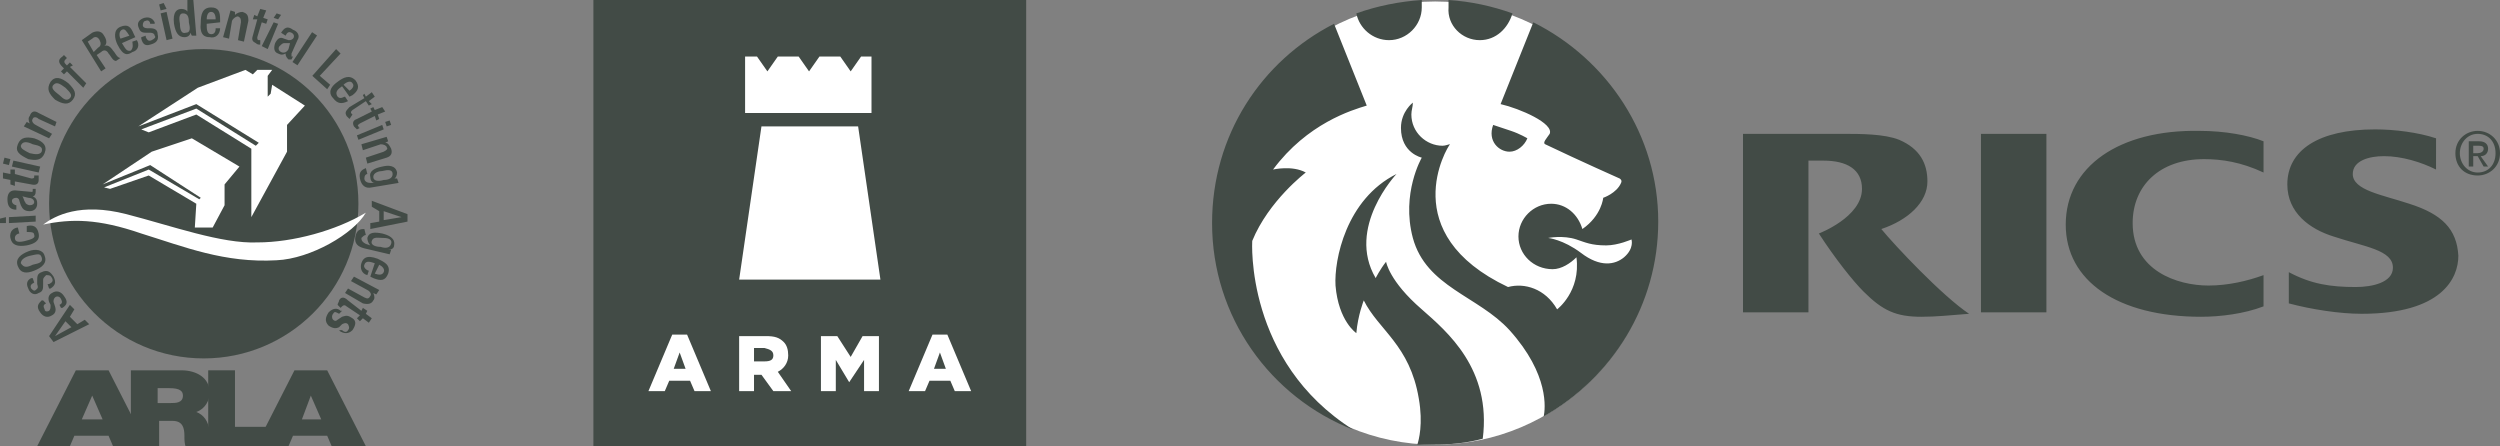 <svg id="Layer_1" xmlns="http://www.w3.org/2000/svg" width="168.1" height="30" viewBox="0 0 168.1 30"><rect x="0" y="0" width="168.1" height="30" fill="#808080" stroke="none"/><style>.st0{fill:#FFFFFF;} .st1{fill:#424B46;}</style><path class="st0" d="M111.4 15c0 8.2-6.7 14.9-14.9 14.9S81.6 23.2 81.6 15 88.3.1 96.5.1s14.9 6.7 14.9 14.9"/><path class="st1" d="M126.5 15.4c1.8-.6 3.1-1.8 3.1-3.2 0-1.2-.5-2.2-1.9-2.8-1-.4-2.6-.4-3.8-.4h-6.7v12h4.4V10.8h1c1.6 0 2.6.6 2.6 1.9 0 1.9-2.9 3-2.9 3 1.1 1.7 2.3 3.2 3 3.9 1.3 1.3 2.2 1.7 3.9 1.7 1 0 1.9-.1 3.2-.2-1.8-1.2-5-4.6-5.9-5.7m6.7 5.6h4.4V9h-4.4v12zm33.1-10.7v-.5h.3c.2 0 .4 0 .4.2s-.2.3-.4.3h-.3zm1-.3c0-.3-.2-.5-.6-.5h-.7v1.7h.3v-.7h.3l.4.7h.3l-.5-.7c.3 0 .5-.2.5-.5m-28.4 5.1c0 3.8 3.5 6.2 9.1 6.2 1.3 0 2.9-.2 4.2-.7v-2.1c-1.1.4-2.4.7-3.7.7-2.1 0-5.1-1-5.1-4.2 0-2.5 1.8-4.3 4.8-4.3 1.2 0 2.5.2 4 .9V9.5c-1-.4-2.6-.7-4.3-.7-5.4-.1-9 2.4-9 6.3m27.7-3.5c-.7 0-1.2-.6-1.2-1.3 0-.7.5-1.3 1.2-1.3s1.2.5 1.2 1.3-.5 1.3-1.2 1.3m0-2.8c-.8 0-1.5.6-1.5 1.5s.6 1.5 1.5 1.5c.8 0 1.5-.6 1.5-1.5s-.7-1.5-1.5-1.5m-57.4 8.5c-.6.5-1.6.7-2.9-.3-1.2-.9-2.2-1-2.2-1s1-.2 1.9.1c.6.2 1 .4 2 .4.8 0 1.7-.4 1.7-.4s.2.6-.5 1.2m-6.1-15.8L100.9 7c1.3.3 3.6 1.3 3.3 2-.2.3-.5.6-.3.7 2.3 1.1 5 2.3 5 2.3s.2.1.1.3c-.3.7-1.2 1-1.2 1s-.1 1.2-1.4 2.1c-.3-1-1.1-1.7-2.1-1.7-1.2 0-2.2 1-2.2 2.2 0 1.2 1 2.2 2.3 2.2.6 0 1.2-.4 1.6-.8.3 2.3-1.3 3.5-1.3 3.5-.8-1.4-2.2-1.8-3.3-1.5-7.6-3.6-4.1-9.4-3.9-9.6-.1 0-.3.1-.5.1-1.1 0-2.1-.9-2.1-2.1 0-.3.1-.5.1-.8 0 0-.8.6-.8 1.7 0 1.7 1.4 2 1.4 2S94.2 13 95 16c.9 3.3 4.4 3.9 6.5 6.2 2.7 3 2.4 5.3 2.3 5.8 4.6-2.6 7.7-7.5 7.7-13.1 0-5.8-3.4-10.9-8.4-13.4M162 13.7c-1.8-.6-3.8-.9-3.8-2 0-.9 1.1-1.2 2.1-1.2 1.2 0 2.5.4 3.5.9V9.3c-1.2-.4-2.8-.6-4.1-.6-3.8 0-5.9 1.4-5.9 3.7 0 1.9 1.5 3 3.1 3.5 2.1.7 4 .9 4 2.1 0 1-1.4 1.3-2.5 1.3-1.7 0-3-.2-4.5-1v2.1c1.5.4 3.4.7 4.9.7 5.4 0 6.5-2.4 6.5-3.9-.1-1.8-1.1-2.8-3.3-3.5m-62.5-11c1.1 0 1.9-.8 2.2-1.8-1.4-.5-2.8-.8-4.3-.9v.5c-.1 1.2.9 2.2 2.1 2.2m-6.1 0c1.2 0 2.2-1 2.2-2.2V0c-1.5.1-3 .4-4.4.9.2 1 1.1 1.8 2.2 1.8m8.1 7.5c.5 0 1-.4 1.2-.9 0 0-.5-.3-1.1-.5l-1.2-.4c-.4 1.1.4 1.8 1.1 1.8m-5.9 10.6c-2.2-1.9-2.4-3.2-2.4-3.2-.4.5-.7 1.1-.7 1.1-2-3.4 1.4-7 1.4-7-3.4 1.7-4.2 5.8-4.1 7.5.2 2.4 1.4 3.2 1.4 3.2.1-1.2.5-2.2.5-2.2 1 2 3.1 3 3.7 6.6.3 1.7 0 2.8-.1 3.1h1c1.2 0 2.3-.1 3.4-.4.6-4.7-2.4-7.2-4.1-8.7m-11.4-4.6c1.1-2.7 3.6-4.6 3.6-4.6-.9-.5-2.2-.2-2.2-.2 2.3-3.1 5.3-4 6.3-4.3l-2.2-5.5c-4.9 2.5-8.2 7.5-8.2 13.4 0 6.3 3.9 11.7 9.5 13.9-7.3-4.6-6.8-12.7-6.8-12.7M6.2 26.6l.7 1.6H5.5l.7-1.6zm-1.1-1.7L2.5 30h2.2l.3-.7h2.3l.3.7h2.3l-2.6-5.1H5.1z"/><path class="st1" d="M10.6 27.1h.9c.3 0 .8 0 .8-.5 0-.3-.2-.5-.9-.5h-.8v1zm-1.8-2.2h3.4c1 0 1.9.5 1.9 1.5 0 .5-.3 1.1-.9 1.3.5.2.8.6.9 1.3 0 .3 0 .9.2 1.1h-1.8c-.1-.3-.1-.5-.1-.8 0-.5-.1-1-.8-1h-.9V30H8.8v-5.1z"/><path class="st1" d="M14 24.9V30h4.4v-1.3h-2.6v-3.8z"/><path class="st1" d="M20.9 26.6l.7 1.6h-1.3l.6-1.6zm-1.1-1.7L17.2 30h2.2l.3-.7H22l.3.7h2.3L22 24.9h-2.2zM24.1 13.7c0 5.8-4.7 10.4-10.4 10.4-5.8 0-10.4-4.7-10.4-10.4C3.3 7.9 8 3.3 13.7 3.3c5.8 0 10.4 4.6 10.4 10.4"/><path class="st0" d="M9.3 8.5l4-2.6 3.2-1.2.5.3.3-.3h1l-.3.4v1.4l.2-.2.1-.6 2.2 1.4-1.2 1.3v1.8l-2.4 4.4V10l-3.7-2.3L10 8.9l-.5-.2 3.7-1.4 4 2.5.2-.2L13.2 7z"/><path class="st0" d="M6.9 12.4l3.3-2.2 2.7-.9 3.2 1.9-1 1.2v1.4l-.8 1.5h-1.2l.1-1.6-3.2-1.9-2.6.9-.4-.1 3-1.2 3.4 2 .1-.1-3.4-2.2z"/><path class="st0" d="M2.9 15.1c.8-.6 2.5-1.5 5.6-.7 3.1.8 6.4 2 8.8 1.9 2.4 0 5.3-.8 7.3-2-.8 1.4-3.7 3.1-6 3.2-3.5.2-6.2-.9-9.1-1.8-2.9-1-4.7-1-6.6-.6"/><path class="st1" d="M7.7 18.1V20h1v-.3H8v-1.6zM9.2 18.1h.4V20h-.4zM10.9 18.8c0-.3-.1-.4-.2-.4-.2 0-.2.2-.2.7 0 .6.1.7.2.7s.2-.1.2-.5h.4c0 .4-.1.8-.6.8-.6 0-.6-.4-.6-1s.1-1 .6-1 .6.4.6.7h-.4zM11.7 18.1V20h1.1v-.3h-.7v-.5h.7v-.3h-.7v-.4h.7v-.4zM14.2 18.1v1.3l-.5-1.3h-.4V20h.3v-1.3l.5 1.3h.4v-1.9zM15.3 19.4c0 .2.1.3.2.3s.2-.1.2-.2c0-.2-.1-.2-.3-.3-.3-.1-.4-.2-.4-.5 0-.4.2-.6.6-.6.3 0 .6.1.6.5v.1h-.4c0-.2-.1-.3-.2-.3-.2 0-.2.1-.2.2s0 .2.2.3l.3.1c.3.1.4.3.4.5 0 .4-.2.6-.6.6-.4 0-.6-.2-.6-.5v-.1h.2zM16.7 18.1V20h1v-.3H17v-.5h.7v-.3H17v-.4h.7v-.4zM18.6 19.7h.2c.3 0 .3-.2.3-.7 0-.4 0-.6-.3-.6h-.2v1.3zm-.4-1.6h.6c.5 0 .6.4.6.9 0 .7-.1 1-.6 1h-.6v-1.9zM8.4 20.5h.5l.3 1.3.3-1.3h.5v1.9h-.3v-1.5l-.4 1.5H9l-.3-1.5v1.5h-.3zM10.6 20.5v1.9h1v-.3h-.7v-.5h.7v-.3h-.7v-.5h.7v-.3zM12.1 20.5h.6l.2 1.3.3-1.3h.6v1.9h-.4v-1.5l-.3 1.5h-.3l-.4-1.5v1.5h-.3zM14.7 22.1h.1c.2 0 .3-.1.3-.3 0-.2-.1-.3-.3-.3h-.2v.6zm0-.8h.1c.2 0 .3-.1.3-.2 0-.2-.1-.2-.3-.2h-.1v.4zm-.4-.8h.6c.3 0 .5.1.5.5 0 .2-.1.4-.3.4.2 0 .3.2.3.4 0 .3-.1.5-.6.5h-.6v-1.8zM16 20.5v1.9h1.1v-.3h-.7v-.5h.6v-.3h-.6v-.5h.7v-.3zM17.9 21.3h.2c.2 0 .3-.1.3-.3 0-.2-.1-.3-.3-.3h-.2v.6zm-.4-.8h.7c.3 0 .5.2.5.5 0 .2-.1.4-.3.5.3 0 .3.2.3.6 0 .2 0 .3.1.3h-.4V21.8c0-.1-.1-.2-.2-.2H18v.8h-.4v-1.9zM4.4 21.6l-.7 1 1.1-.6-.4-.4zM3.6 23l-.3-.4 1.4-2.1.3.3-.3.5.5.5.5-.3.3.3L3.6 23zM3.1 20.4c-.2.1-.2.2-.1.4 0 .1.1.2.3.1.1-.1.1-.2.1-.4l-.1-.2c-.1-.3 0-.5.2-.6.3-.2.6-.1.8.2.3.4.2.6-.1.8h-.1l-.1-.2c.2-.1.2-.2.1-.4s-.3-.2-.4-.1c-.1.1-.1.2-.1.3l.1.3c.1.3 0 .5-.2.6-.3.2-.6.1-.8-.2-.3-.4-.1-.6.1-.8h.1l.2.2zM2.3 19c-.2.1-.3.2-.2.4.1.1.2.2.3.1.1-.1.2-.1.1-.4v-.2c0-.3 0-.5.3-.6.4-.2.6 0 .8.3.2.4.1.6-.2.8h-.1l-.1-.3h.1c.2-.1.3-.2.2-.4-.1-.2-.2-.2-.4-.2-.1.1-.2.2-.2.3v.3c0 .3 0 .5-.3.6-.3.2-.6 0-.7-.3-.2-.4 0-.6.2-.7h.1l.1.3zM2.8 17.3c-.1-.3-.3-.2-.8-.1-.4.1-.6.3-.6.5.2.3.4.3.8.1.5-.1.7-.2.6-.5m-1.6.6c-.2-.5.2-.8.7-1 .5-.2 1-.1 1.1.3.2.5-.2.8-.7 1-.5.2-.9.2-1.1-.3M1.8 15.2c.4-.1.7 0 .8.5.1.5-.3.7-.8.8-.6.1-1 0-1.1-.5-.1-.5.3-.7.5-.7l.1.4c-.1 0-.3.1-.3.3 0 .3.3.3.7.2s.7-.2.6-.4c0-.2-.2-.2-.5-.2v-.4zM0 14.7v.3h.4v-.4l-.4.1zm.6-.1v.4l1.8-.1v-.4l-1.8.1zM1.5 13.2c.1.1.1.3.2.4 0 .1.2.2.3.2.2 0 .3-.1.3-.2 0-.2-.2-.3-.4-.3l-.4-.1zm.6-.3c.1 0 .1 0 .1-.1v-.1h.2v.2c0 .2-.1.3-.2.3.2.1.3.2.3.5s-.2.5-.5.5c-.4 0-.5-.2-.6-.4l-.1-.3c0-.1-.1-.2-.2-.2-.2 0-.3.1-.3.2 0 .2.2.3.3.3v.3c-.4 0-.6-.2-.6-.7 0-.3.1-.6.5-.6l1.1.1zM.7 12.4v-.3L.2 12v-.4l.5.1v-.3H1v.3l1.1.3c.1 0 .2 0 .2-.1v-.1h.3v.3c0 .2-.1.4-.5.3L1 12.2v.3l-.3-.1zM.8 11.2l1.8.4.1-.4-1.8-.4-.1.4zM.2 11l.4.1.1-.4-.4-.1-.1.4zM2.8 10.2c.1-.3-.1-.4-.6-.5-.4-.2-.7-.2-.8.1 0 .2.2.3.6.5.4.1.7.1.8-.1m-1.6-.5c.2-.5.6-.5 1.1-.4.6.2.9.5.7 1-.2.5-.6.5-1.1.4-.6-.3-.9-.5-.7-1M1.6 8.5l.2-.3.2.1c-.1-.2-.1-.4 0-.5.1-.3.3-.4.6-.2l1.2.6-.1.3L2.6 8c-.2-.2-.4-.1-.4 0-.1.1 0 .3.2.4l1.1.6-.2.3-1.7-.8zM4.7 6.6c.2-.2 0-.4-.3-.7-.4-.3-.6-.4-.8-.2-.2.2 0 .4.4.7.3.3.5.4.7.2M3.4 5.5c.3-.4.7-.3 1.2.1.4.4.6.7.3 1.1-.3.4-.7.3-1.2 0-.4-.4-.6-.7-.3-1.2M4.5 4.8l-.2.2-.2-.2.2-.2-.1-.1c-.3-.3-.3-.5 0-.7l.1-.1.2.2-.1.1c-.1.1-.1.2 0 .3l.1.1.2-.2.2.2-.2.1 1.1 1.1-.2.3-1.1-1.1zM6.6 3.2c.2-.1.2-.3.1-.5s-.3-.3-.5-.1l-.3.2.4.7.3-.3zm-1.1-.5l.7-.5c.2-.1.6-.2.8.2.2.3.2.6 0 .7.2-.1.4 0 .6.3.1.1.2.3.3.4.1.1.2.1.2.1l-.3.2c-.1 0-.2-.1-.2-.1-.1-.1-.2-.3-.3-.4-.1-.2-.3-.3-.5-.1l-.3.2.6.9-.3.2-1.3-2.1zM8.7 2.4c-.2-.3-.3-.5-.5-.4-.2.1-.2.4-.1.6l.6-.2zm-.5.5c.2.3.3.6.6.5.2-.2.1-.5.1-.6l.3-.1c.2.3.1.7-.3.8-.3.2-.6.3-1-.5-.2-.4-.3-1 .2-1.2.5-.2.7 0 .9.5l.1.2-.9.4zM10.1 1.6c0-.1-.1-.3-.3-.2-.1 0-.2.1-.2.3 0 .1.1.2.3.2h.2c.3 0 .5.1.5.4.1.4-.1.6-.5.7-.3.1-.5 0-.6-.4v-.1l.3-.1v.1c.1.2.2.3.4.2.2-.1.3-.2.2-.3 0-.1-.1-.2-.3-.2h-.3c-.3 0-.4-.1-.5-.4-.1-.3.1-.5.4-.6.4-.1.6.1.7.3v.1h-.3zM10.8.9l.4 1.8.4-.1-.4-1.8-.4.1zm-.1-.6l.1.4.4-.1-.2-.4-.3.1zM12.3.9c-.2 0-.3.2-.2.7 0 .4.1.7.4.6.3 0 .3-.3.2-.7 0-.4-.1-.6-.4-.6m.5 1.3c0 .1-.1.3-.4.3-.4 0-.6-.3-.7-.9-.1-.8.2-1 .5-1 .2 0 .4.1.4.2V0h.4l.2 2.4h-.3l-.1-.2zM14.5 1.3c0-.3-.1-.5-.3-.5-.2 0-.3.2-.3.5h.6zm-.6.3v.1c0 .2 0 .6.3.6s.3-.3.3-.4h.3c0 .4-.3.7-.7.6-.3 0-.7-.1-.6-1 0-.5.1-1 .7-1 .5 0 .6.3.6.8v.2l-.9.1zM15.5.7l.3.1V1c.1-.1.3-.2.5-.2.3.1.4.2.4.6l-.3 1.4-.4-.1.2-1.2c0-.2 0-.3-.2-.4-.1 0-.3.1-.4.3l-.2 1.2-.4-.1.5-1.8zM17.1 1l.2.1.2-.5.4.1-.2.5.3.1-.1.3-.3-.1-.3 1c0 .1 0 .2.1.2h.1V3c-.1 0-.2 0-.3-.1-.2-.1-.3-.2-.2-.5l.3-1.1H17l.1-.3zM17.6 3.1l.4.2.7-1.7-.3-.1-.8 1.6zm.8-1.9l.3.1.2-.3-.3-.1-.2.3zM19.5 2.9h-.4c-.1 0-.2.1-.3.2-.1.1-.1.3.1.4.2.1.4 0 .5-.2l.1-.4zm.1.7v.2h.1l-.1.2h-.2c-.1-.1-.2-.2-.2-.4-.2.1-.3.1-.5 0-.3-.1-.3-.4-.2-.7.2-.4.4-.4.6-.3l.3.1c.1 0 .2 0 .3-.1.1-.1.1-.3-.1-.4-.2-.1-.3 0-.4.2l-.3-.2c.2-.3.4-.5.8-.2.3.1.5.4.3.7l-.4.9zM20 4.39l-.334-.22 1.318-2.005.334.22zM22.6 3.3l.3.3-1.4 1.5.7.6-.2.3-1-.9zM23.5 6.1c.3-.2.3-.4.2-.5-.1-.2-.4-.1-.6.1l.4.4zm-.5-.3c-.3.2-.5.4-.3.7.2.2.4 0 .5 0l.2.3c-.4.2-.7.2-1-.2-.2-.2-.4-.6.3-1.1.4-.3.8-.5 1.2-.1.3.4.2.7-.2 1l-.2.1-.5-.7zM24.5 6.3l.1.2.4-.3.2.3-.4.3.2.2-.2.1-.2-.3-.9.6c-.1.1-.1.1-.1.2l.1.1-.2.3-.2-.2c-.1-.2-.1-.3.2-.6l1-.6-.1-.2.1-.1zM25.1 7.2l.1.2.5-.2.2.3-.5.2.1.3-.2.1-.1-.3-1 .5c-.1.1-.2.1-.1.2 0 0 0 .1.1.1l-.2.1-.2-.2c-.1-.2-.1-.4.2-.5l1-.5-.1-.2.2-.1zM24 9.1l.1.3 1.7-.7-.1-.3-1.7.7zm1.9-.9l.1.3.3-.1-.1-.3-.3.1zM26 9.2l.1.3-.2.1c.2 0 .3.2.4.4.1.3 0 .5-.3.6l-1.3.4-.1-.4 1.2-.4c.2-.1.3-.2.2-.3 0-.1-.2-.2-.4-.2l-1.2.4-.1-.4 1.7-.5zM25.1 11.9c0 .3.4.3.7.2.3 0 .6-.1.6-.4 0-.3-.3-.3-.7-.2-.2 0-.6.1-.6.4m-.4-.2c-.1 0-.2.1-.2.3 0 .2.2.3.4.3h.3c-.2 0-.3-.2-.3-.4-.1-.4.3-.6.8-.7.4-.1.9-.1 1 .4 0 .2-.1.4-.2.4h.2l.1.3-1.8.3c-.4.1-.7-.1-.8-.6-.1-.5.2-.6.4-.7l.1.4zM25.8 14.8l1.2-.2-1.2-.4v.6zm1.6-.4v.5l-2.5.5V15l.6-.1v-.7l-.5-.3v-.4l2.4.9zM25 16.2c-.1.3.3.4.6.4.3.1.6.1.7-.2.1-.3-.2-.4-.5-.4-.4 0-.7-.1-.8.2m-.4-.4c-.1 0-.2.1-.3.2 0 .2.1.3.3.4l.3.1c-.1-.1-.2-.3-.2-.5.1-.4.5-.4 1-.3.4.1.9.3.8.8 0 .2-.2.3-.4.3h.2l-.1.3-1.7-.4c-.4-.1-.7-.3-.6-.8.1-.5.4-.5.6-.5l.1.4zM25.2 18.4c.3.1.5.1.6-.1.1-.2-.1-.4-.3-.5l-.3.6zm0-.7c-.3-.1-.6-.2-.7.1-.1.2.2.4.3.4l-.1.3c-.4-.1-.5-.5-.4-.8.1-.3.3-.6 1.1-.3.4.2.9.4.7 1-.2.5-.5.5-1 .3l-.2-.1.3-.9zM25.5 19.5l-.2.3-.2-.1c.1.2.1.4 0 .5-.1.2-.3.3-.7.2l-1.2-.7.2-.3 1.1.6c.2.1.3.1.4-.1.1-.1 0-.3-.2-.4l-1.1-.6.2-.3 1.7.9zM24.7 20.9l-.1.2.4.3-.2.3-.4-.3-.2.2-.2-.2.2-.2-.9-.6c-.1-.1-.2-.1-.3 0l-.1.1-.2-.2c0-.1.1-.2.1-.3.1-.2.3-.3.6 0l.9.7.1-.2.3.2zM23 22.2c.1.1.3.2.4 0 .1-.1.1-.2 0-.4-.1-.1-.2-.1-.4 0l-.2.2c-.2.1-.4.1-.7-.1-.3-.3-.2-.6 0-.9.3-.3.6-.3.8-.1h.1l-.2.2c-.2-.1-.3-.2-.4 0-.1.1-.1.3 0 .4.1.1.2.1.3 0l.3-.2c.3-.1.4-.1.7.1.3.2.2.5 0 .8-.3.3-.6.2-.8.1l-.1-.1h.2zM39.9 0H69v30H39.9z"/><path class="st0" d="M51.2 8.5l-1.5 10.3h9.5L57.7 8.5h-6.5zm7.5-4.7h-.8l-.7 1-.7-1h-1.4l-.7 1-.7-1h-1.4l-.7 1-.7-1h-.8v3.8h8.5V3.8zm-13.4 21l.4-1.1.4 1.1h-.8zm-.1-2.3l-1.6 3.8h1.1l.3-.7h1.4l.3.7h1.1l-1.6-3.8h-1zm17.6 2.3l.4-1.1.4 1.1h-.8zm.9-2.3h-1l-1.6 3.8h1.1l.3-.7h1.4l.3.7h1.1l-1.6-3.8zM57.2 24l-.9-1.4h-1.1v3.7h1v-2.1l.9 1.5 1-1.5v2.1h1v-3.7H58l-.8 1.4zm-5.2-.1c0 .3-.2.4-.6.4h-.7v-.9h.7c.4.1.6.2.6.5zm1 0c0-.4-.1-.7-.3-.9-.3-.3-.6-.4-1.2-.4h-1.8v3.7h1v-1.1h.5l.8 1.1h1.2l-.9-1.3c.4-.2.7-.6.7-1.1"/></svg>
